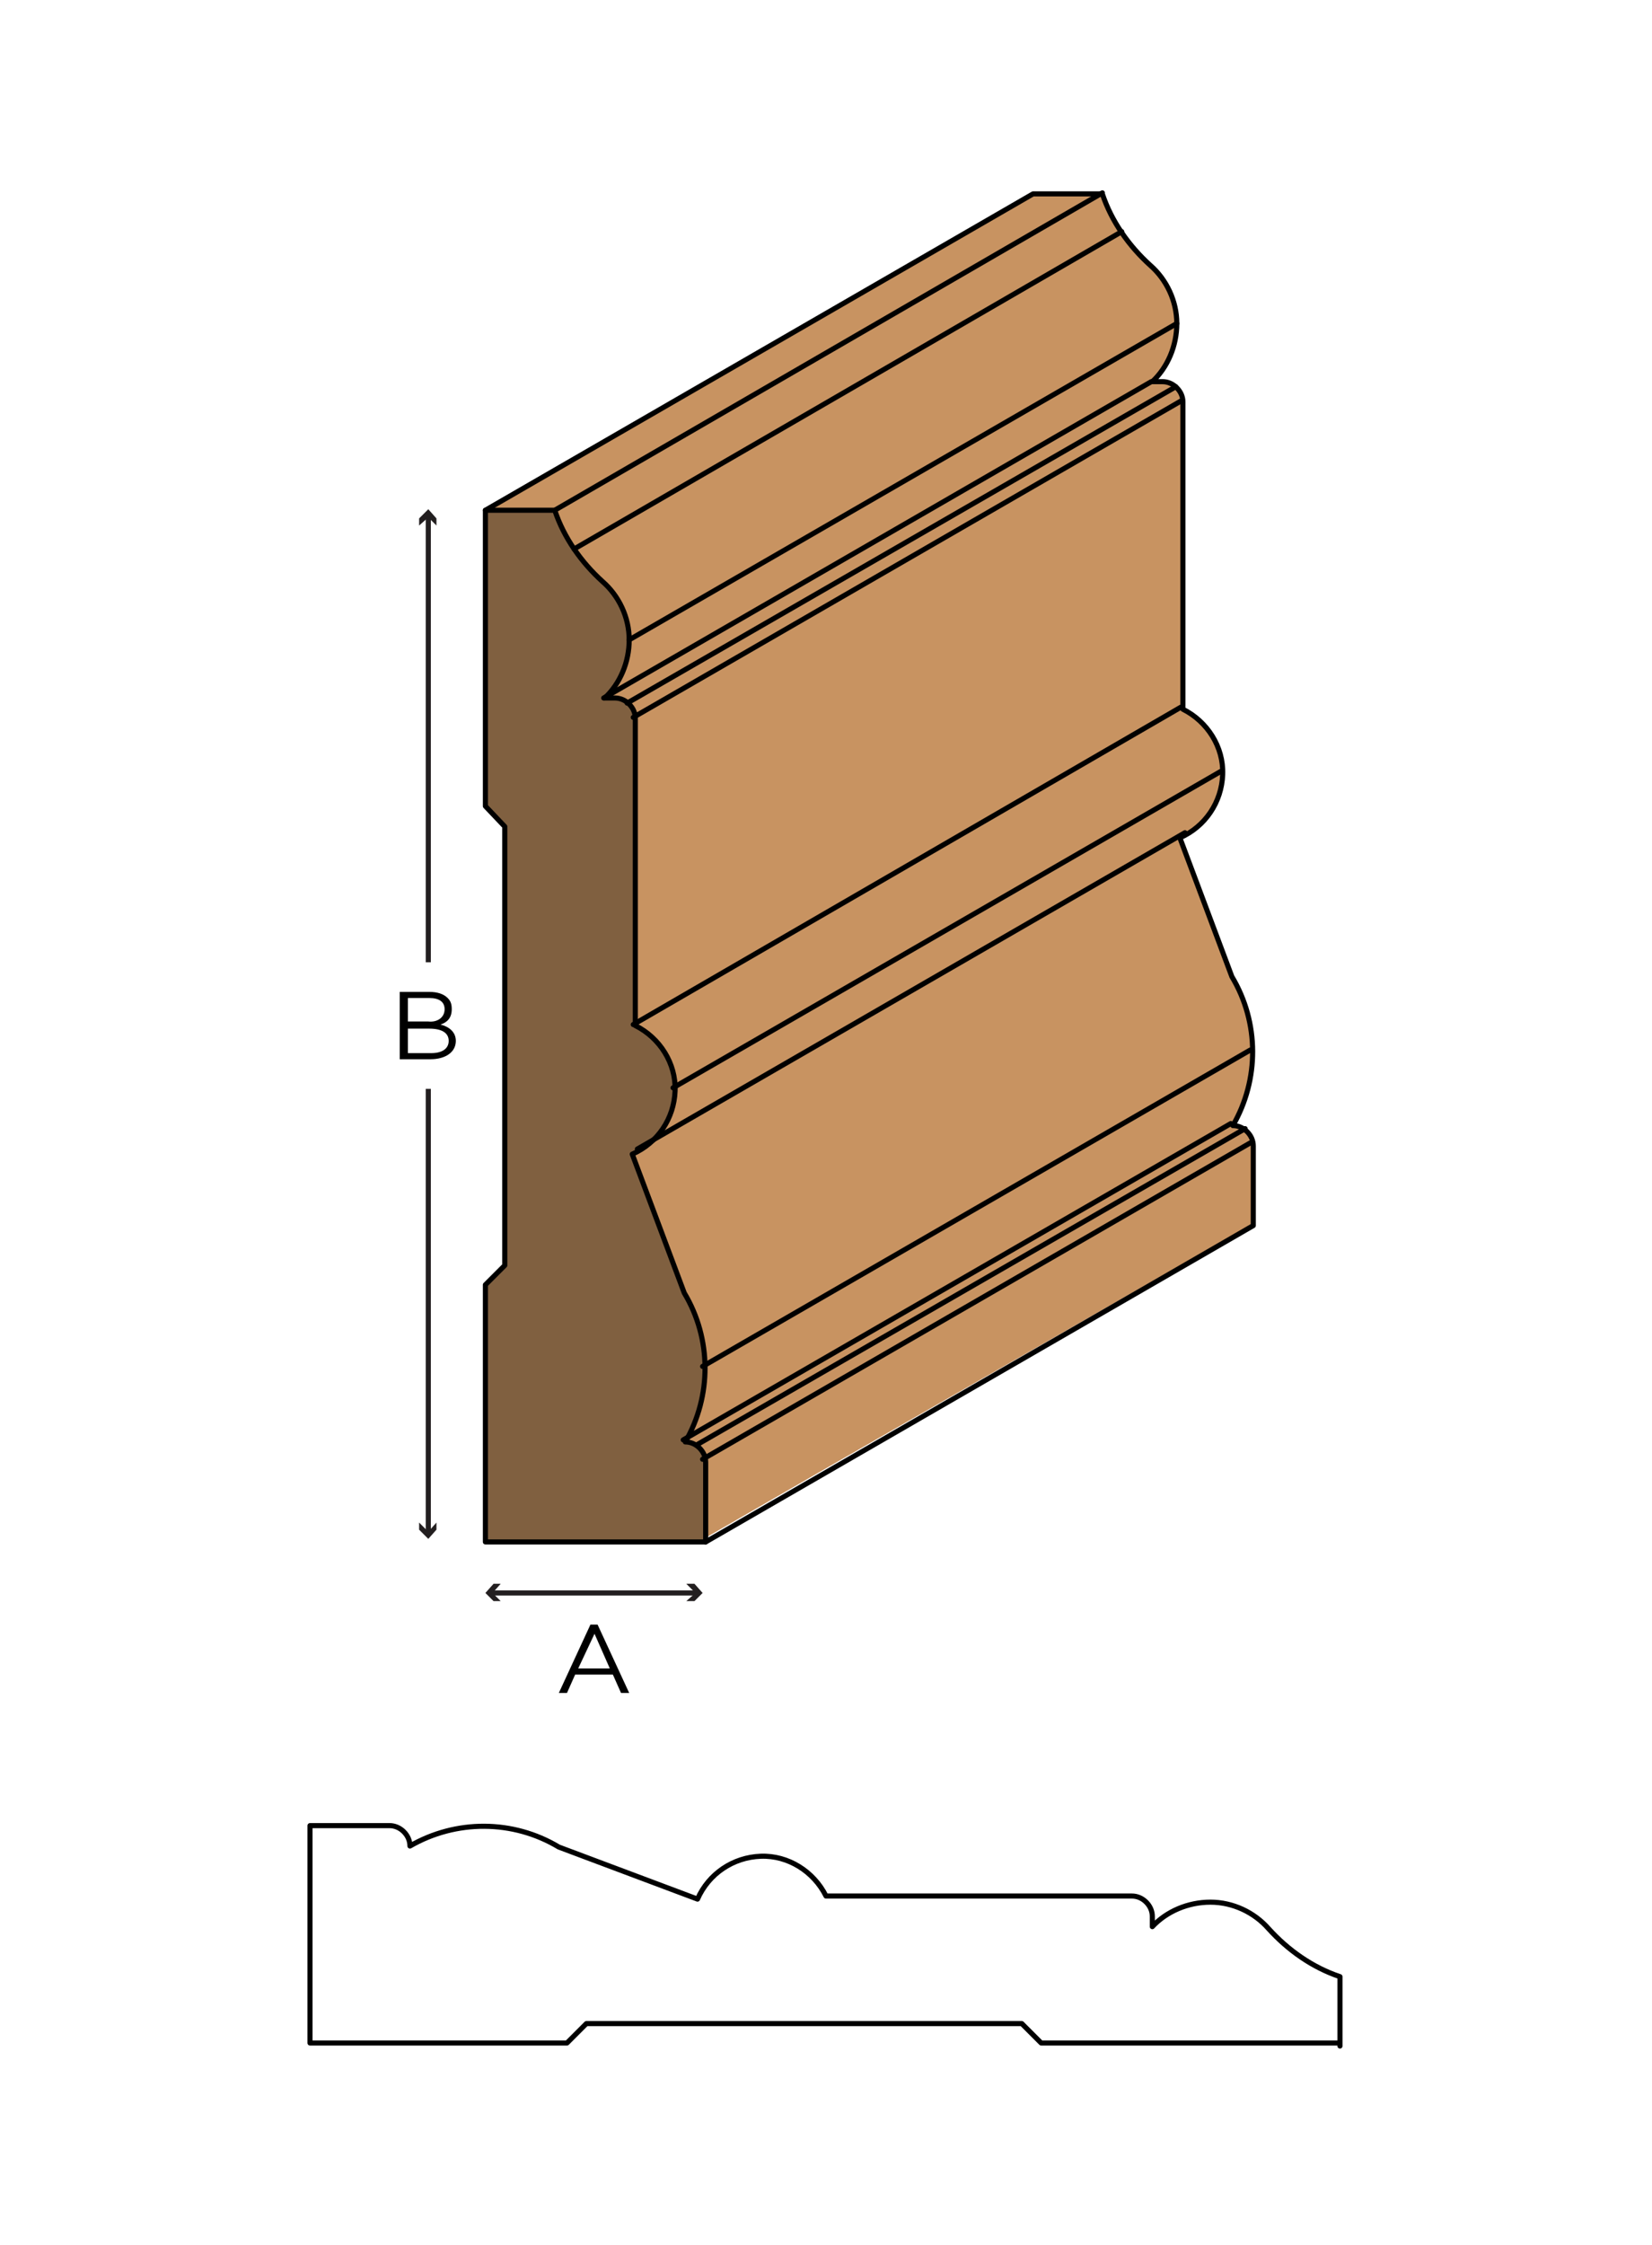 <?xml version="1.0" encoding="utf-8"?>
<!-- Generator: Adobe Illustrator 21.0.2, SVG Export Plug-In . SVG Version: 6.00 Build 0)  -->
<!DOCTYPE svg PUBLIC "-//W3C//DTD SVG 1.1//EN" "http://www.w3.org/Graphics/SVG/1.1/DTD/svg11.dtd">
<svg version="1.1" xmlns="http://www.w3.org/2000/svg" xmlns:xlink="http://www.w3.org/1999/xlink" x="0px" y="0px"
	 viewBox="0 0 162 220" style="enable-background:new 0 0 162 220;" xml:space="preserve">
<style type="text/css">
	.st0{fill:#FFFFFF;}
	.st1{fill:none;stroke:#231F20;stroke-width:0.5;}
	.st2{fill:#231F20;}
	.st3{fill:#C89361;}
	.st4{fill:#806040;}
	.st5{fill:none;stroke:#000000;stroke-width:0.5;stroke-linecap:round;stroke-linejoin:round;}
</style>
<g id="white_box">
	<rect class="st0" width="162" height="220"/>
</g>
<g id="Layer_1">
	<g>
		<g>
			<path d="M39.2,97.2h2.9c0.8,0,1.4,0.2,1.8,0.6c0.3,0.3,0.4,0.6,0.4,1.1v0c0,0.9-0.5,1.3-1.1,1.5c0.8,0.2,1.5,0.7,1.5,1.6v0
				c0,1.1-1,1.8-2.5,1.8h-3V97.2z M43.6,98.9c0-0.7-0.5-1.1-1.5-1.1H40v2.3h2C42.9,100.2,43.6,99.7,43.6,98.9L43.6,98.9z
				 M42.1,100.8H40v2.4h2.3c1,0,1.7-0.4,1.7-1.2v0C44,101.2,43.3,100.8,42.1,100.8z"/>
		</g>
		<g>
			<g>
				<line class="st1" x1="42" y1="94.3" x2="42" y2="50.5"/>
				<g>
					<polygon class="st2" points="42.8,51.5 42,50.7 41.1,51.5 41.1,50.8 42,49.9 42.8,50.8 					"/>
				</g>
			</g>
		</g>
		<g>
			<g>
				<line class="st1" x1="42" y1="106.7" x2="42" y2="150.2"/>
				<g>
					<polygon class="st2" points="41.1,149.2 42,150.1 42.8,149.2 42.8,149.9 42,150.8 41.1,149.9 					"/>
				</g>
			</g>
		</g>
	</g>
	<g>
		<g>
			<path d="M57.9,159.2h0.7l3.1,6.7h-0.8l-0.8-1.8h-3.7l-0.8,1.8h-0.8L57.9,159.2z M59.8,163.5l-1.5-3.4l-1.6,3.4H59.8z"/>
		</g>
		<g>
			<g>
				<line class="st1" x1="48.1" y1="156.1" x2="68.3" y2="156.1"/>
				<g>
					<polygon class="st2" points="49.1,156.9 48.3,156.1 49.1,155.2 48.4,155.2 47.6,156.1 48.4,156.9 					"/>
				</g>
				<g>
					<polygon class="st2" points="67.3,156.9 68.2,156.1 67.3,155.2 68.1,155.2 68.9,156.1 68.1,156.9 					"/>
				</g>
			</g>
		</g>
	</g>
	<g>
		<polygon class="st3" points="54.4,50 47.6,50 101.3,18.9 108.1,18.9 		"/>
		<path class="st3" d="M68.9,150.8V143c0-0.5-0.2-1-0.6-1.4c-0.4-0.4-0.9-0.6-1.4-0.6c2.6-4.5,2.6-10.1-0.1-14.6L61.8,113
			c2.5-1.1,4.2-3.5,4.2-6.2c0.1-2.7-1.4-5.2-3.9-6.4V70.3c0-0.5-0.2-1-0.6-1.4c-0.4-0.4-0.9-0.6-1.4-0.6h-1c1.6-1.5,2.5-3.6,2.4-5.7
			c0-2.2-1-4.2-2.6-5.7c-2.1-1.9-3.8-4.3-4.7-7h-6.8l53.7-31h6.8c0.9,2.7,2.6,5.1,4.7,7c1.6,1.4,2.6,3.5,2.6,5.7
			c0,2.2-0.9,4.3-2.4,5.7h1c0.5,0,1,0.2,1.4,0.6c0.4,0.4,0.6,0.9,0.6,1.4v30.1c2.4,1.2,4,3.7,3.9,6.4c-0.1,2.7-1.7,5.1-4.2,6.2
			l5.1,13.6c2.7,4.5,2.7,10.1,0.1,14.6c0.5,0,1,0.2,1.4,0.6c0.4,0.4,0.6,0.9,0.6,1.4v7.8L68.9,150.8z"/>
		<path class="st3" d="M68.9,143c0-1.1-0.9-1.9-1.9-1.9c2.6-4.5,2.6-10.1-0.1-14.6L61.8,113c2.5-1.1,4.2-3.5,4.2-6.2
			c0.1-2.7-1.4-5.2-3.9-6.4V70.3c0-0.5-0.2-1-0.6-1.4c-0.4-0.4-0.9-0.6-1.4-0.6h-1c1.6-1.5,2.5-3.6,2.4-5.7c0-2.2-1-4.2-2.6-5.7
			c-2.1-1.9-3.8-4.3-4.7-7h-6.8l53.7-31h6.8c0.9,2.7,2.6,5.1,4.7,7c1.6,1.4,2.6,3.5,2.6,5.7c0,2.2-0.9,4.3-2.4,5.7h1
			c0.5,0,1,0.2,1.4,0.6c0.4,0.4,0.6,0.9,0.6,1.4v30.1c2.4,1.2,4,3.7,3.9,6.4c-0.1,2.7-1.7,5.1-4.2,6.2l5.1,13.6
			c2.7,4.5,2.7,10.1,0.1,14.6c1.1,0,1.9,0.9,1.9,1.9L68.9,143z"/>
		<path class="st3" d="M122.1,110.6c0.4,0.4,0.6,0.9,0.6,1.4v7.8l-53.7,31V143c0-0.5-0.2-1-0.6-1.4L122.1,110.6z"/>
		<path class="st3" d="M67,141.1c2.6-4.5,2.6-10.1-0.1-14.6L61.8,113c2.5-1.1,4.2-3.5,4.2-6.2c0.1-2.7-1.4-5.2-3.9-6.4V70.3
			c0-0.5-0.2-1-0.6-1.4c-0.4-0.4-0.9-0.6-1.4-0.6h-1c1.6-1.5,2.5-3.6,2.4-5.7c0-2.2-1-4.2-2.6-5.7c-2.1-1.9-3.8-4.3-4.7-7h-6.8
			l53.7-31h6.8c0.9,2.7,2.6,5.1,4.7,7c1.6,1.4,2.6,3.5,2.6,5.7c0,2.2-0.9,4.3-2.4,5.7h1c0.5,0,1,0.2,1.4,0.6
			c0.4,0.4,0.6,0.9,0.6,1.4v30.1c2.4,1.2,4,3.7,3.9,6.4c-0.1,2.7-1.7,5.1-4.2,6.2l5.1,13.6c2.7,4.5,2.7,10.1,0.1,14.6L67,141.1z"/>
		<path class="st3" d="M68.9,133.9c0-2.6-0.7-5.1-2.1-7.4L61.8,113c2.5-1.1,4.2-3.5,4.2-6.2c0.1-2.7-1.4-5.2-3.9-6.4V70.3
			c0-0.5-0.2-1-0.6-1.4c-0.4-0.4-0.9-0.6-1.4-0.6h-1c1.6-1.5,2.5-3.6,2.4-5.7c0-2.2-1-4.2-2.6-5.7c-2.1-1.9-3.8-4.3-4.7-7h-6.8
			l53.7-31h6.8c0.9,2.7,2.6,5.1,4.7,7c1.6,1.4,2.6,3.5,2.6,5.7c0,2.2-0.9,4.3-2.4,5.7h1c0.5,0,1,0.2,1.4,0.6
			c0.4,0.4,0.6,0.9,0.6,1.4v30.1c2.4,1.2,4,3.7,3.9,6.4c-0.1,2.7-1.7,5.1-4.2,6.2l5.1,13.6c1.3,2.2,2.1,4.8,2.1,7.4L68.9,133.9z"/>
		<path class="st3" d="M62.6,112.5c2.2-1.3,3.5-3.7,3.4-6.2c-0.1-2.5-1.6-4.8-3.9-5.9V70.3c0-0.5-0.2-1-0.6-1.4
			c-0.4-0.4-0.9-0.6-1.4-0.6h-1c1.6-1.5,2.5-3.6,2.4-5.7c0-2.2-1-4.2-2.6-5.7c-2.1-1.9-3.8-4.3-4.7-7h-6.8l53.7-31h6.8
			c0.9,2.7,2.6,5.1,4.7,7c1.6,1.4,2.6,3.5,2.6,5.7c0,2.2-0.9,4.3-2.4,5.7h1c0.5,0,1,0.2,1.4,0.6c0.4,0.4,0.6,0.9,0.6,1.4v30.1
			c2.4,1.2,4,3.7,3.9,6.4c-0.1,2.7-1.7,5.1-4.2,6.2l0,0.1L62.6,112.5z"/>
		<path class="st3" d="M66,106.6c0-2.6-1.5-5.1-3.9-6.2V70.3c0-0.5-0.2-1-0.6-1.4c-0.4-0.4-0.9-0.6-1.4-0.6h-1
			c1.6-1.5,2.5-3.6,2.4-5.7c0-2.2-1-4.2-2.6-5.7c-2.1-1.9-3.8-4.3-4.7-7h-6.8l53.7-31h6.8c0.9,2.7,2.6,5.1,4.7,7
			c1.6,1.4,2.6,3.5,2.6,5.7c0,2.2-0.9,4.3-2.4,5.7h1c0.5,0,1,0.2,1.4,0.6c0.4,0.4,0.6,0.9,0.6,1.4v30.1c2.4,1.2,3.9,3.6,3.9,6.2
			L66,106.6z"/>
		<path class="st3" d="M62.1,100.4V70.3c0-0.5-0.2-1-0.6-1.4c-0.4-0.4-0.9-0.6-1.4-0.6h-1c1.6-1.5,2.5-3.6,2.4-5.7
			c0-2.2-1-4.2-2.6-5.7c-2.1-1.9-3.8-4.3-4.7-7h-6.8l53.7-31h6.8c0.9,2.7,2.6,5.1,4.7,7c1.6,1.4,2.6,3.5,2.6,5.7
			c0,2.2-0.9,4.3-2.4,5.7h1c0.5,0,1,0.2,1.4,0.6c0.4,0.4,0.6,0.9,0.6,1.4v30.1L62.1,100.4z"/>
		<path class="st3" d="M62.1,70.3c0-1.1-0.9-1.9-1.9-1.9h-1c1.6-1.5,2.5-3.6,2.4-5.7c0-2.2-1-4.2-2.6-5.7c-2.1-1.9-3.8-4.3-4.7-7
			h-6.8l53.7-31h6.8c0.9,2.7,2.6,5.1,4.7,7c1.6,1.4,2.6,3.5,2.6,5.7c0,2.2-0.9,4.3-2.4,5.7h1c1.1,0,1.9,0.9,1.9,1.9L62.1,70.3z"/>
		<path class="st3" d="M61.5,68.9c-0.4-0.4-0.9-0.6-1.4-0.6h-1c1.6-1.5,2.5-3.6,2.4-5.7c0-2.2-1-4.2-2.6-5.7c-2.1-1.9-3.8-4.3-4.7-7
			h-6.8l53.7-31h6.8c0.9,2.7,2.6,5.1,4.7,7c1.6,1.4,2.6,3.5,2.6,5.7c0,2.2-0.9,4.3-2.4,5.7h1c0.5,0,1,0.2,1.4,0.6L61.5,68.9z"/>
		<path class="st3" d="M59.2,68.4c1.6-1.5,2.5-3.6,2.4-5.7c0-2.2-1-4.2-2.6-5.7c-2.1-1.9-3.8-4.3-4.7-7h-6.8l53.7-31h6.8
			c0.9,2.7,2.6,5.1,4.7,7c1.6,1.4,2.6,3.5,2.6,5.7c0,2.2-0.9,4.3-2.4,5.7L59.2,68.4z"/>
		<path class="st3" d="M61.7,62.7c0-2.2-0.9-4.3-2.6-5.8c-1.1-0.9-2-2-2.8-3.2l53.7-31c0.8,1.2,1.7,2.3,2.8,3.2
			c1.7,1.5,2.6,3.6,2.6,5.8L61.7,62.7z"/>
		<path class="st3" d="M56.3,53.8c-0.8-1.2-1.4-2.5-1.9-3.8h-6.8l53.7-31h6.8c0.5,1.3,1.1,2.6,1.9,3.8L56.3,53.8z"/>
		<path class="st4" d="M62.1,100.4c2.4,1.2,4,3.7,3.9,6.4c-0.1,2.7-1.7,5.1-4.2,6.2l5.1,13.6c2.7,4.5,2.7,10.1,0.1,14.6
			c0.5,0,1,0.2,1.4,0.6c0.4,0.4,0.6,0.9,0.6,1.4v7.8H47.6v-25.2l1.9-1.9V81L47.6,79V50h6.8c0.9,2.7,2.6,5.1,4.7,7
			c1.6,1.4,2.6,3.5,2.6,5.7c0,2.2-0.9,4.3-2.4,5.7h1c0.5,0,1,0.2,1.4,0.6c0.4,0.4,0.6,0.9,0.6,1.4V100.4z"/>
		<path class="st5" d="M47.6,50h6.8c0.9,2.7,2.6,5.1,4.7,7c1.6,1.4,2.6,3.5,2.6,5.7c0,2.2-0.9,4.3-2.4,5.7h1c0.5,0,1,0.2,1.4,0.6
			c0.4,0.4,0.6,0.9,0.6,1.4v30.1c2.4,1.2,4,3.7,3.9,6.4c-0.1,2.7-1.7,5.1-4.2,6.2l5.1,13.6c2.7,4.5,2.7,10.1,0.1,14.6
			c0.5,0,1,0.2,1.4,0.6c0.4,0.4,0.6,0.9,0.6,1.4v7.8H47.6v-25.2l1.9-1.9V81L47.6,79V50z"/>
		<path class="st5" d="M47.6,50l53.7-31h6.8c0.9,2.7,2.6,5.1,4.7,7c1.6,1.4,2.6,3.5,2.6,5.7c0,2.2-0.9,4.3-2.4,5.7h1
			c0.5,0,1,0.2,1.4,0.6c0.4,0.4,0.6,0.9,0.6,1.4v30.1c2.4,1.2,4,3.7,3.9,6.4c-0.1,2.7-1.7,5.1-4.2,6.2l5.1,13.6
			c2.7,4.5,2.7,10.1,0.1,14.6c0.5,0,1,0.2,1.4,0.6c0.4,0.4,0.6,0.9,0.6,1.4v7.8l-53.7,31"/>
		<line class="st5" x1="68.9" y1="143" x2="122.6" y2="112"/>
		<line class="st5" x1="68.3" y1="141.6" x2="122.1" y2="110.6"/>
		<line class="st5" x1="67" y1="141.1" x2="120.7" y2="110.1"/>
		<line class="st5" x1="68.9" y1="133.9" x2="122.6" y2="102.9"/>
		<line class="st5" x1="62.5" y1="112.6" x2="116.2" y2="81.6"/>
		<line class="st5" x1="66" y1="106.6" x2="119.7" y2="75.6"/>
		<line class="st5" x1="62.1" y1="100.4" x2="115.8" y2="69.3"/>
		<line class="st5" x1="62.1" y1="70.3" x2="115.8" y2="39.3"/>
		<line class="st5" x1="61.5" y1="68.9" x2="115.3" y2="37.9"/>
		<line class="st5" x1="59.2" y1="68.4" x2="112.9" y2="37.4"/>
		<line class="st5" x1="61.7" y1="62.7" x2="115.4" y2="31.7"/>
		<line class="st5" x1="56.3" y1="53.8" x2="110" y2="22.7"/>
		<line class="st5" x1="54.4" y1="50" x2="108.1" y2="18.9"/>
	</g>
	<g>
		<path class="st5" d="M131.4,200.5v-6.8c-2.7-0.9-5.1-2.6-7-4.7c-1.4-1.6-3.5-2.6-5.7-2.6c-2.2,0-4.3,0.9-5.7,2.4v-1
			c0-0.5-0.2-1-0.6-1.4c-0.4-0.4-0.9-0.6-1.4-0.6H81c-1.2-2.4-3.7-4-6.4-3.9c-2.7,0.1-5.1,1.7-6.2,4.2l-13.6-5.1
			c-4.5-2.7-10.1-2.7-14.6-0.1c0-0.5-0.2-1-0.6-1.4c-0.4-0.4-0.9-0.6-1.4-0.6h-7.8v21.3h25.2l1.9-1.9h42.7l1.9,1.9H131.4z"/>
	</g>
</g>
</svg>
